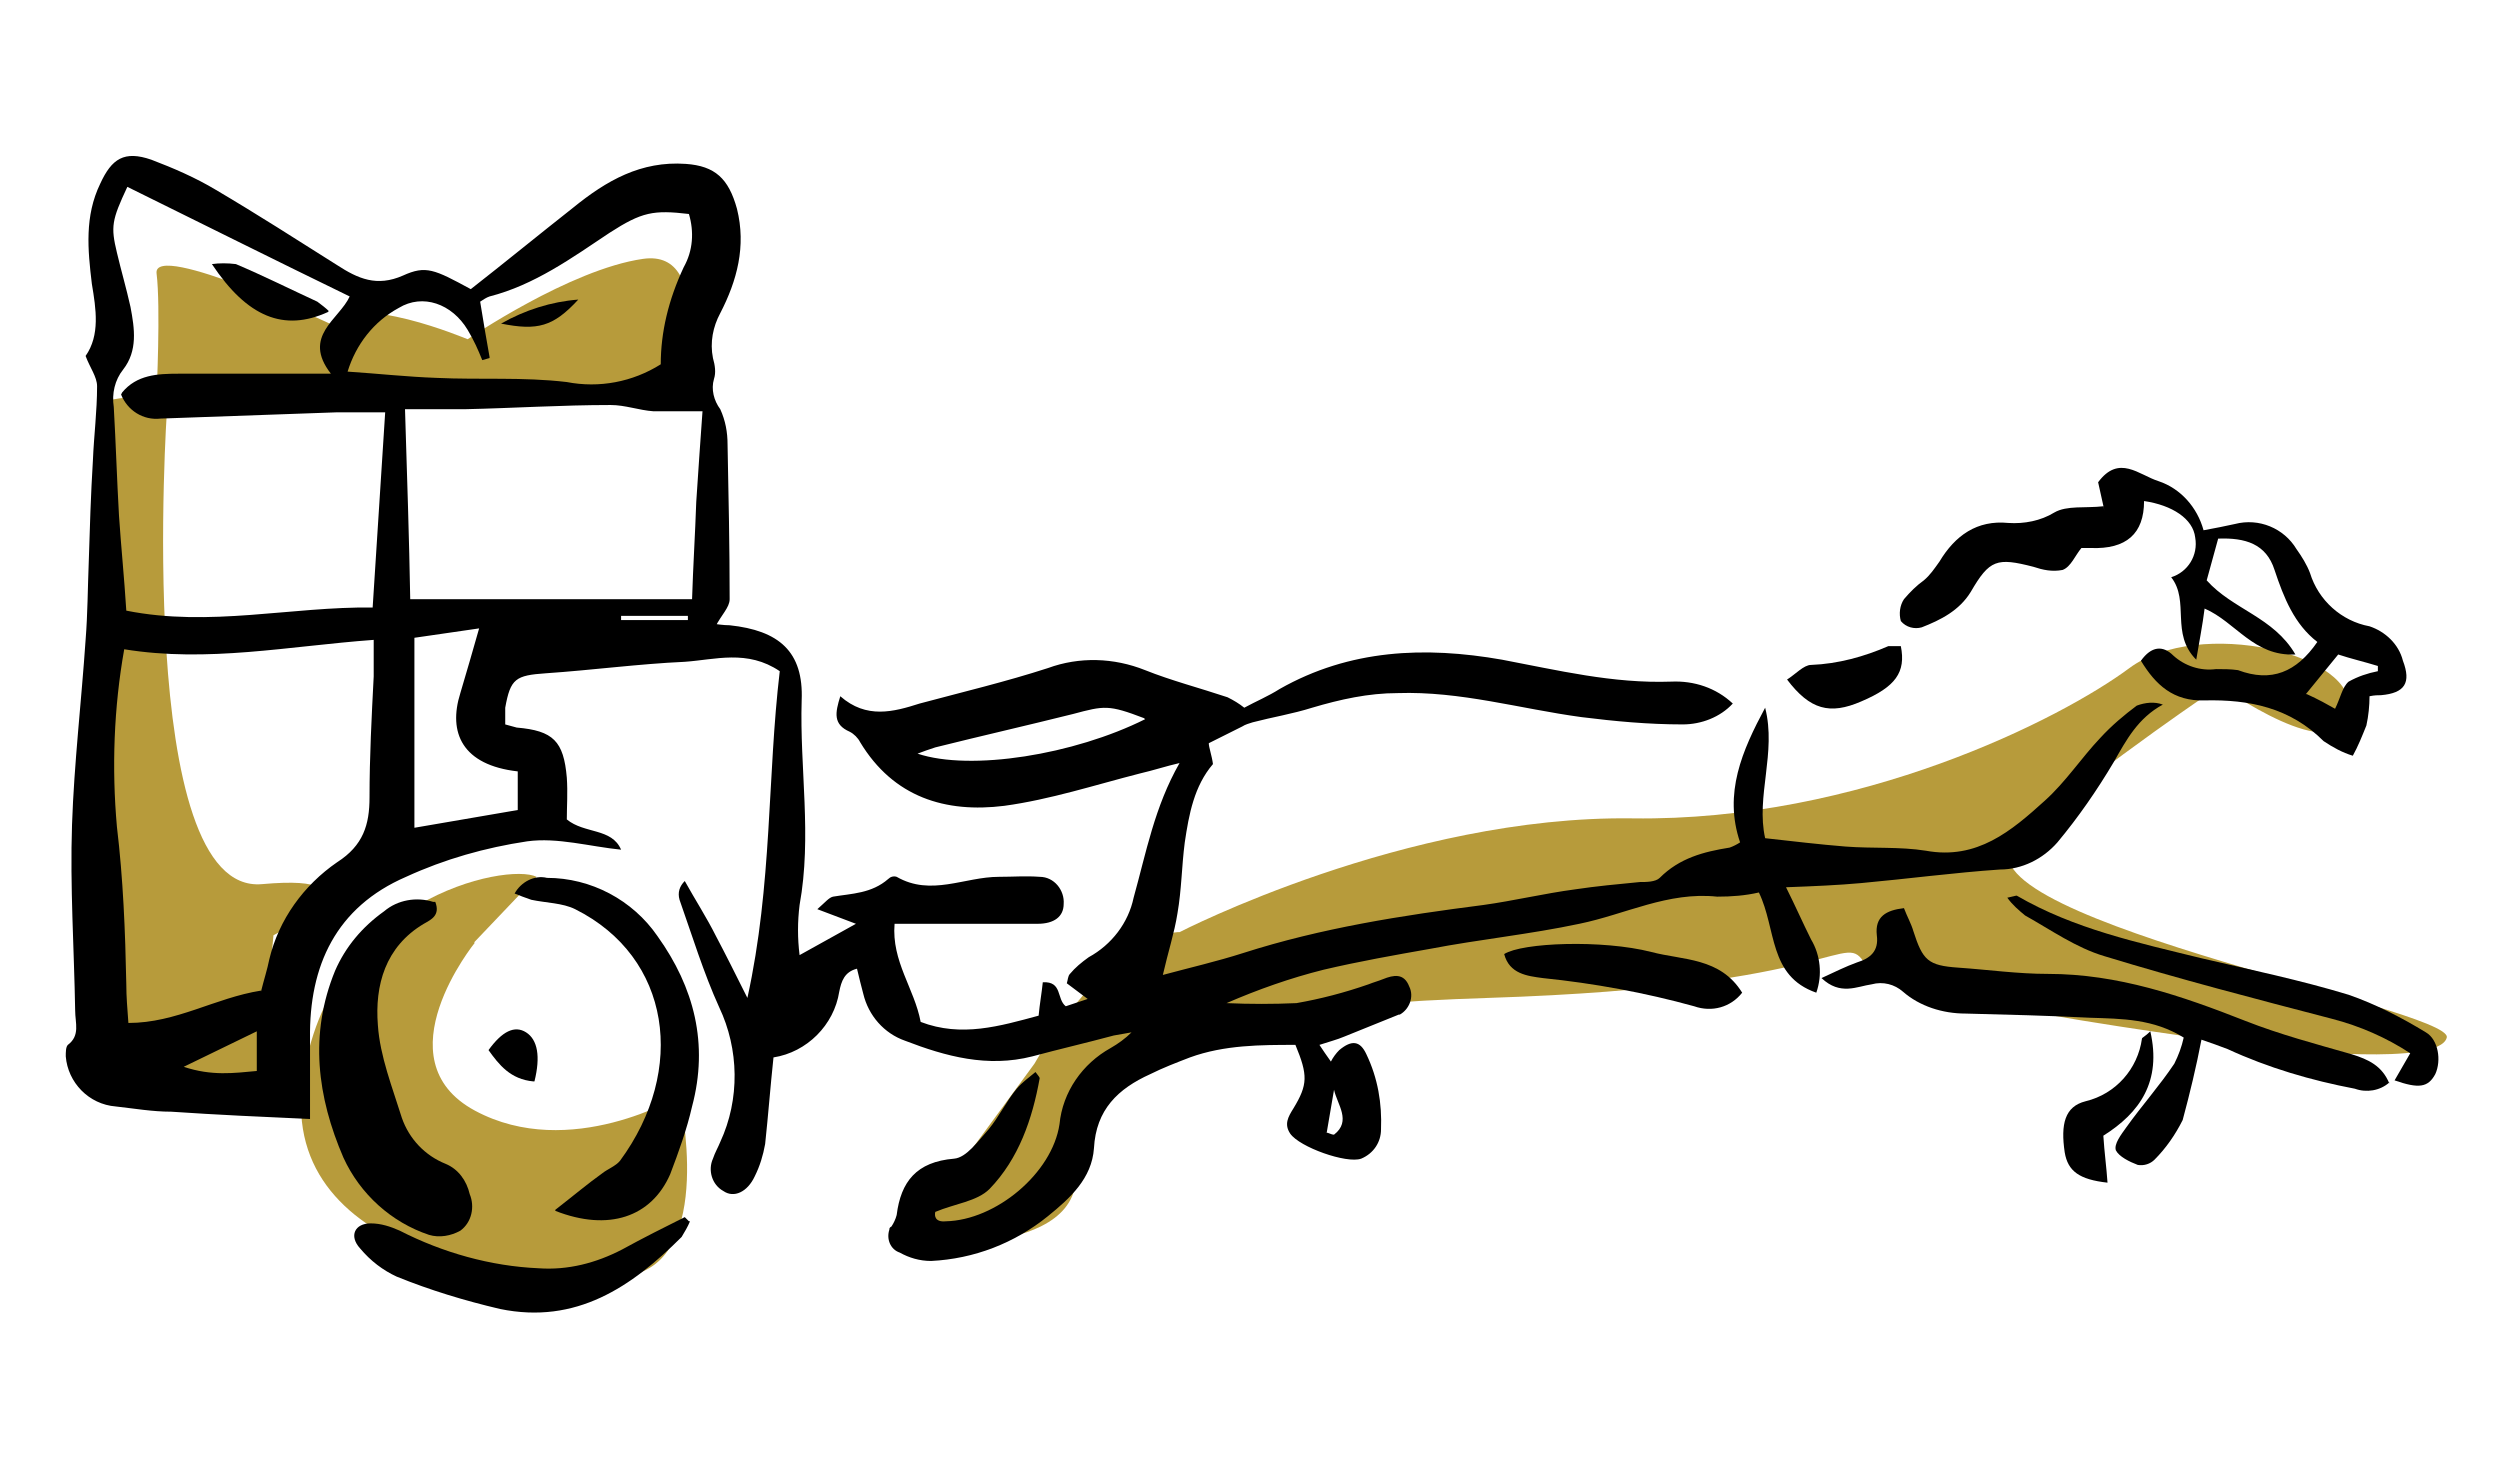 <svg xmlns="http://www.w3.org/2000/svg" xmlns:xlink="http://www.w3.org/1999/xlink" viewBox="0 0 239.5 140.2"><defs><style>
      .cls-1 {
        fill: none;
      }

      .cls-2 {
        fill: #b79b3b;
      }

      .cls-3 {
        clip-path: url(#clippath);
      }
    </style><clipPath id="clippath"><rect class="cls-1" x="5.8" y="14.7" width="228.7" height="111.1"></rect></clipPath></defs><g><g id="Calque_1"><g id="Groupe_837"><g class="cls-3"><g id="Groupe_836"><path id="Trac&#xE9;_452" class="cls-2" d="M31.8,31.1s-17.2-8.1-16.8-4.9c.4,3.2,0,11.6,0,11.6l50.1-.7s3.5-13.3-3.5-12.3-16.8,7.7-16.8,7.7c0,0-10.9-4.6-13-1.4"></path><path id="Trac&#xE9;_453" class="cls-2" d="M16,39.2s-3.2,46.6,9.1,45.5c12.3-1.1,1.1,4.9,1.1,4.9l-1.4,14.7s-14.4,2.1-14.4-5.6-.7-60.2-.7-60.2c0,0,5.3-1.4,6.3.7"></path><path id="Trac&#xE9;_454" class="cls-2" d="M45.5,90.3s-9.1,11.2,0,16.1,19.6-1.4,19.6-1.4c0,0,3.5,15.8-4.9,17.2s-33.6-1.1-31.2-18.6,19.6-21,22.4-19.6l-6,6.3Z"></path><path id="Trac&#xE9;_455" class="cls-2" d="M113,89.3s21.7-11.2,43.4-10.9c21.7.3,41-9.5,47.6-14.4s22.1-1.4,21,4.2c-1,5.6-12.3-2.5-12.3-2.5,0,0-10.5,7-19.3,14.4s41.7,16.5,41,19.3-15.8,1.1-15.8,1.1c0,0-37.8-4.6-39.9-8.1s-1.8,2.1-36.1,3.2-41,7-39.6,16.1-16.5,7.4-16.5,7.4l12.6-17.2s6.7-11.9,13.7-12.6"></path><path id="Trac&#xE9;_456" d="M67.9,59.7c.8.1,1.4.2,2,.2,4.7.5,7.1,2.5,6.9,7.2-.2,6.5,1,13-.2,19.6-.2,1.6-.2,3.2,0,4.8l5.4-3-3.7-1.4c.8-.7,1.1-1.1,1.5-1.2,1.8-.3,3.7-.3,5.3-1.7.2-.2.5-.3.8-.2,3.3,1.9,6.5,0,9.8,0,1.3,0,2.6-.1,3.9,0,1.4,0,2.4,1.3,2.3,2.6,0,1.2-.9,1.9-2.5,1.9-3.6,0-7.1,0-10.7,0h-3c-.3,3.6,1.9,6.2,2.5,9.4,3.9,1.5,7.6.4,11.3-.6.1-1.1.3-2.2.4-3.2,1.9-.1,1.3,1.6,2.2,2.3l2.1-.7-2-1.5c.1-.3.1-.7.3-.9.5-.6,1.1-1.1,1.8-1.6,2.2-1.2,3.8-3.3,4.3-5.7,1.2-4.3,2-8.7,4.4-12.9-1.3.3-2.5.7-3.8,1-4.3,1.1-8.6,2.5-13,3.1-5.6.7-10.6-.8-13.8-6.1-.2-.4-.6-.8-1-1-1.6-.7-1.4-1.8-.9-3.4,2.5,2.2,5.1,1.5,7.6.7,4.1-1.1,8.3-2.1,12.3-3.4,3-1.1,6.3-1,9.3.2,2.5,1,5.2,1.7,7.9,2.6.6.3,1.1.6,1.6,1,1.1-.6,2.3-1.1,3.4-1.8,6.7-3.8,13.9-4.1,21.3-2.8,5.3,1,10.6,2.3,16.2,2.1,2.2-.1,4.3.6,5.9,2.1-1.2,1.3-3,2-4.8,2-3.3,0-6.5-.3-9.7-.7-5.9-.8-11.6-2.5-17.6-2.3-2.8,0-5.5.6-8.2,1.4-1.9.6-3.8.9-5.7,1.4-.3.1-.7.2-1,.4-1,.5-2,1-3.2,1.6,0,.4.3,1.2.4,2-1.8,2.1-2.3,4.8-2.7,7.5-.3,2.3-.3,4.5-.7,6.8-.3,1.9-.9,3.7-1.4,5.9,2.6-.7,5.2-1.3,7.7-2.1,7.5-2.4,15.2-3.6,23-4.6,2.9-.4,5.8-1.1,8.8-1.5,2-.3,4.1-.5,6.2-.7.6,0,1.5,0,1.9-.4,1.9-1.9,4.2-2.5,6.7-2.9.3-.1.7-.3,1-.5-1.6-4.7.2-8.8,2.4-12.9,1.1,4.3-.9,8.5,0,12.5,2.7.3,5.2.6,7.7.8,2.6.2,5.2,0,7.7.4,4.9.9,8.2-1.9,11.4-4.8,2-1.8,3.5-4.1,5.3-6,1.1-1.2,2.3-2.2,3.5-3.1.8-.3,1.7-.4,2.5-.1-2.4,1.3-3.5,3.4-4.7,5.5-1.6,2.7-3.4,5.3-5.4,7.7-1.4,1.6-3.4,2.6-5.5,2.6-4.4.3-8.9.9-13.3,1.3-2.2.2-4.5.3-7.2.4.9,1.8,1.6,3.4,2.4,5,.9,1.5,1.1,3.4.5,5.1-4.6-1.6-3.8-6.1-5.5-9.6-1.3.3-2.6.4-4,.4-4.7-.5-8.8,1.7-13.2,2.6-4.7,1-9.6,1.5-14.3,2.4-3.4.6-6.8,1.2-10.2,2-3.2.8-6.3,1.9-9.3,3.2,2.2.1,4.5.1,6.7,0,2.3-.4,4.6-1,6.9-1.8.5-.2.9-.3,1.4-.5,1-.4,2-.6,2.5.7.5,1,0,2.2-.9,2.7,0,0,0,0-.1,0-1.7.7-3.5,1.4-5.2,2.1-.7.3-1.5.5-2.4.8.4.6.6.9,1.1,1.6.2-.4.5-.8.8-1.1,1.2-1,2-.9,2.6.4,1.1,2.3,1.5,4.7,1.4,7.2,0,1.2-.7,2.3-1.9,2.8-1.4.5-5.9-1.1-6.8-2.4-.6-.9-.2-1.6.3-2.4,1.4-2.3,1.4-3.2.2-6.1-3.3,0-6.8,0-10.1,1.2-1.3.5-2.6,1-3.8,1.6-3.1,1.4-5.2,3.4-5.4,7.1-.2,2.9-2.3,4.8-4.4,6.5-3.2,2.6-7.1,4.1-11.2,4.3-1.1,0-2.1-.3-3-.8-.9-.3-1.3-1.3-1-2.2,0-.1,0-.2.2-.3.2-.3.4-.7.5-1.1.4-3.2,1.9-5.1,5.5-5.4,1.2-.1,2.3-1.7,3.3-2.8,1-1.2,1.7-2.7,2.7-3.9.5-.6,1.2-1.1,1.8-1.6.3.4.4.5.4.6-.7,3.9-2,7.7-4.8,10.6-1.2,1.2-3.3,1.4-5.2,2.2-.1.4,0,1,1,.9,4.8-.1,10.2-4.6,10.9-9.3.3-3.1,2.2-5.8,4.9-7.3.7-.4,1.4-.9,2-1.5-.6.1-1.1.2-1.7.3-2.6.7-5.2,1.3-7.8,2-4.3,1.1-8.3,0-12.2-1.5-2-.7-3.5-2.4-4-4.5-.2-.8-.4-1.5-.6-2.4-1.2.3-1.5,1.2-1.7,2.2-.5,3.2-3.1,5.8-6.3,6.3-.3,2.8-.5,5.5-.8,8.3-.2,1.1-.5,2.1-1,3.1-.7,1.5-2,2.1-3,1.4-1.1-.6-1.5-2-1-3.1.2-.6.5-1.1.7-1.6,1.9-4.1,1.8-8.9-.1-12.9-1.5-3.3-2.6-6.9-3.8-10.3-.2-.7,0-1.3.5-1.8,1,1.8,2.1,3.5,3,5.3.9,1.7,1.8,3.5,3,5.9,2.4-10.9,1.9-21.2,3.1-31.3-3.1-2.1-6.2-1.1-9.1-.9-4.4.2-8.9.8-13.3,1.1-2.9.2-3.4.5-3.9,3.3,0,.5,0,1.1,0,1.6.4.1.7.2,1.1.3,3.5.3,4.5,1.3,4.8,4.8.1,1.4,0,2.8,0,4,1.7,1.4,4.3.8,5.2,2.9-3-.3-6.1-1.2-9-.8-4,.6-7.9,1.7-11.6,3.4-6.7,2.9-9.3,8.5-9.2,15.5,0,2.6,0,5.1,0,7.7-4.5-.2-8.9-.4-13.3-.7-1.8,0-3.5-.3-5.3-.5-2.6-.2-4.6-2.3-4.8-4.8,0-.4,0-.9.2-1.1,1.2-.9.7-2.1.7-3.3-.1-5.9-.5-11.9-.3-17.8s.9-11.8,1.3-17.7c.2-2.5.2-4.9.3-7.4.1-3.3.2-6.5.4-9.8.1-2.4.4-4.7.4-7.1,0-.9-.7-1.8-1.1-2.9,1.4-2,1-4.5.6-6.9-.4-3.3-.7-6.5.8-9.6,1.1-2.4,2.3-3.2,4.9-2.3,2.1.8,4.2,1.7,6.2,2.9,3.9,2.3,7.8,4.8,11.6,7.2,2,1.3,3.8,2.1,6.3,1,2.2-1,3-.6,6.5,1.3,3.2-2.5,6.5-5.2,9.8-7.8,3.2-2.6,6.5-4.5,10.8-4.2,2.8.2,4.1,1.4,4.9,4.3.9,3.6,0,6.9-1.6,10-.7,1.3-1,2.8-.7,4.3.2.7.3,1.4.1,2-.3,1,0,2.1.6,2.9.5,1.1.7,2.2.7,3.4.1,4.9.2,9.9.2,14.8,0,.8-.8,1.5-1.4,2.7M11.7,37.6c1.4-1.7,3.4-1.8,5.4-1.8,4.7,0,9.5,0,14.6,0-2.8-3.6.8-5.2,1.8-7.4-7.2-3.5-14.2-7-21.3-10.5-1.5,3.2-1.6,3.8-1,6.3.4,1.7.9,3.4,1.3,5.2.4,2.1.7,4.2-.7,6-.8,1-1.1,2.3-.9,3.6.2,3.5.3,6.9.5,10.4.2,3,.5,5.9.7,9.1,8,1.6,15.8-.4,23.6-.3.4-6.3.8-12.4,1.2-18.7-1.6,0-3.1,0-4.6,0-5.6.2-11.3.4-16.9.6-1.7.2-3.2-.8-3.8-2.3M25,95c.3-1.2.6-2.1.8-3.1.9-3.8,3.3-7.1,6.5-9.3,2.5-1.6,3.1-3.6,3.1-6.2,0-3.9.2-7.7.4-11.6,0-1.1,0-2.1,0-3.5-8.2.6-15.9,2.2-23.9.9-1,5.6-1.2,11.4-.7,17,.6,5,.8,10,.9,15.1,0,1.2.1,2.3.2,3.7,4.6,0,8.3-2.4,12.7-3.1M38.8,39.2c.2,6.5.4,12.4.5,18.2h27c.1-3.2.3-6.3.4-9.3.2-3,.4-6,.6-8.7-1.8,0-3.2,0-4.7,0-1.4-.1-2.7-.6-4.1-.6-4.7,0-9.3.3-13.9.4-1.8,0-3.5,0-5.9,0M46.9,34.3l-.7.2c-.4-1-.8-1.9-1.4-2.9-1.5-2.5-4.3-3.5-6.6-2.1-2.4,1.3-4.1,3.5-4.9,6.1,3,.2,5.7.5,8.5.6,4.2.2,8.3-.1,12.5.4,3.1.6,6.3,0,9-1.7q0-4.6,2.2-9.3c.9-1.6,1-3.4.5-5.1-3.4-.4-4.5-.2-7.6,1.8-3.6,2.4-7.2,5-11.5,6.1-.3.1-.6.3-.9.5.3,1.9.6,3.6.9,5.3M49.6,73.9c-5.3-.6-6.7-3.7-5.5-7.5.6-2,1.2-4.1,1.8-6.2l-6.2.9v18.2l9.9-1.7v-3.8ZM109.6,68.8c-3.4-1.3-3.8-1.2-6.8-.4-4.4,1.1-8.8,2.1-13.2,3.2-.6.2-1.2.4-1.7.6,5.1,1.7,15,.1,21.8-3.3M24.6,98.8l-7,3.4c2.7.9,4.8.6,7,.4v-3.9ZM127,108.5c.3,0,.5.2.8.2,1.7-1.3.3-2.9,0-4.3l-.7,4.1M65.9,59.4v-.4h-6.4v.4h6.4Z"></path><path id="Trac&#xE9;_457" d="M201.6,48.9c-.2-.9-.4-1.8-.6-2.7,2-2.7,3.9-.7,5.8-.1,2.1.7,3.7,2.5,4.3,4.7,1.1-.2,2.1-.4,3-.6,2.3-.6,4.7.4,5.9,2.4.5.7,1,1.5,1.3,2.3.8,2.6,3,4.6,5.7,5.1,1.5.5,2.8,1.7,3.2,3.3.8,2.1.2,3.1-2.1,3.3-.3,0-.6,0-1.1.1,0,.9-.1,1.9-.3,2.8-.4,1-.8,2-1.3,2.9-1-.3-1.9-.8-2.8-1.4-3.2-3.2-7.1-4-11.4-3.9-3,.1-4.7-1.5-6.1-3.8,1-1.4,2.1-1.5,3.1-.5,1.1,1,2.6,1.5,4.1,1.3.7,0,1.4,0,2.1.1,3.2,1.2,5.6.2,7.6-2.7-2.2-1.7-3.2-4.2-4.1-6.9-.8-2.5-2.8-3.1-5.4-3l-1.1,4c2.5,2.8,6.4,3.5,8.5,7.1-4,.2-5.7-3.1-8.7-4.4-.2,1.6-.5,3.1-.8,4.9-2.5-2.5-.6-5.6-2.4-7.9,1.6-.5,2.6-2.1,2.3-3.8-.2-1.8-2.2-3.1-4.9-3.5q0,4.7-5.1,4.5c-.3,0-.6,0-.9,0-.6.7-1,1.8-1.8,2.1-1,.2-1.9,0-2.8-.3-3.5-.9-4.2-.7-6,2.4-1.1,1.8-2.9,2.7-4.7,3.4-.7.2-1.5,0-2-.6-.2-.7-.1-1.5.3-2.1.6-.7,1.2-1.3,1.9-1.8.6-.5,1-1.1,1.5-1.8,1.5-2.5,3.6-4,6.6-3.7,1.5.1,3.1-.2,4.4-1,1.2-.7,3-.4,4.7-.6M221,66.5c1.1.5,2,1,2.7,1.4.5-1,.7-2.1,1.3-2.6.9-.5,1.8-.8,2.8-1,0-.2,0-.3,0-.5-1.3-.4-2.6-.7-3.8-1.1l-3.1,3.8"></path><path id="Trac&#xE9;_458" d="M228.9,103.7c-.9.8-2.2,1-3.3.6-4.2-.8-8.3-2-12.2-3.8-.8-.3-1.6-.6-2.5-.9-.5,2.6-1.1,5.1-1.8,7.7-.7,1.4-1.6,2.7-2.7,3.8-.4.4-1,.6-1.6.5-.8-.3-1.8-.8-2.1-1.4-.2-.6.5-1.5,1-2.2,1.5-2.1,3.2-4,4.6-6.1.4-.8.7-1.6.9-2.5-2.9-1.8-5.9-1.8-9-1.9-3.9-.2-7.9-.3-11.9-.4-2.2,0-4.4-.7-6-2.1-.8-.7-1.9-1-3-.7-1.4.2-3,1.1-4.8-.6,1.3-.6,2.3-1.1,3.4-1.5,1.3-.4,2.1-1.1,1.9-2.6-.2-1.8.9-2.4,2.6-2.6.3.8.7,1.5.9,2.2.9,2.8,1.4,3.3,4.3,3.5,2.9.2,5.7.6,8.6.6,6.7,0,12.8,2.1,18.9,4.5,3.3,1.3,6.7,2.2,10.2,3.2,1.6.5,2.9,1.1,3.6,2.8"></path><path id="Trac&#xE9;_459" d="M41.7,86.4c.5,1.3-.4,1.7-1.1,2.1-3.7,2.2-4.7,5.9-4.4,9.7.2,3,1.4,6,2.3,8.9.7,2,2.2,3.6,4.2,4.4,1.2.5,2,1.6,2.3,2.9.5,1.2.2,2.7-.9,3.5-.9.5-2,.7-3,.4-3.6-1.2-6.6-3.9-8.2-7.4-2.5-5.8-3.3-11.8-.8-17.9,1-2.3,2.6-4.2,4.7-5.7,1.3-1.1,3.1-1.4,4.7-.9"></path><path id="Trac&#xE9;_460" d="M53.2,115.9c1.8-1.4,3.1-2.5,4.5-3.5.5-.4,1.3-.7,1.7-1.2,6.4-8.7,4.9-19.5-4.3-24.1-1.2-.6-2.8-.6-4.2-.9-.6-.2-1.1-.4-1.6-.6.6-1.1,1.9-1.8,3.1-1.5,4.2,0,8.2,2.1,10.6,5.6,3.5,4.9,4.9,10.3,3.3,16.3-.5,2.2-1.3,4.4-2.1,6.5-1.8,4.1-5.9,5.5-11,3.5"></path><path id="Trac&#xE9;_461" d="M66.1,117c-.2.5-.5,1-.8,1.5-4.8,4.8-10.1,8.4-17.4,6.9-3.4-.8-6.7-1.8-9.9-3.1-1.3-.6-2.5-1.5-3.5-2.7-1.1-1.2-.5-2.4,1-2.4,1,0,1.9.3,2.8.7,4.1,2.1,8.7,3.4,13.3,3.6,2.8.2,5.5-.5,8-1.8,2-1.1,4-2.1,6-3.1l.4.4"></path><path id="Trac&#xE9;_462" d="M192.3,86c.5-.1.8-.2.9-.2,5.5,3.2,11.6,4.5,17.7,6,4.7,1.1,9.5,2.1,14.1,3.5,2.6.9,5.1,2.2,7.4,3.6,1.2.7,1.5,2.7.9,4-.7,1.3-1.6,1.4-3.9.6l1.5-2.6c-2.3-1.5-4.8-2.6-7.5-3.3-7.3-1.9-14.6-3.8-21.8-6-2.7-.8-5.1-2.5-7.6-3.9-.6-.5-1.2-1-1.7-1.7"></path><path id="Trac&#xE9;_463" d="M166.9,95.1c-1.1,1.4-2.9,1.9-4.6,1.3-4.7-1.3-9.6-2.2-14.5-2.7-1.5-.2-3.2-.4-3.7-2.3,1.7-1.1,9.4-1.4,14.1-.2,3,.8,6.6.5,8.7,3.9"></path><path id="Trac&#xE9;_464" d="M206,98.8c1.1,4.8-1,7.8-4.5,10,.1,1.6.3,3,.4,4.5-2.7-.3-3.8-1.1-4.1-2.9-.4-2.7,0-4.4,2-4.9,2.9-.7,5-3.1,5.4-6,0-.1.3-.2.8-.7"></path><path id="Trac&#xE9;_465" d="M182.1,61.9c.5,2.5-.5,3.9-3.8,5.3-3,1.3-4.9.8-7.1-2.1.8-.5,1.6-1.4,2.3-1.4,2.6-.1,5.1-.8,7.4-1.8.4,0,.7,0,1.1,0"></path><path id="Trac&#xE9;_466" d="M51.1,103.6c-2.2-.2-3.3-1.6-4.3-3,1.3-1.8,2.5-2.4,3.6-1.7,1.1.7,1.4,2.3.8,4.7"></path><path id="Trac&#xE9;_467" d="M31.4,29.9c-4.2,1.9-7.7.5-11.1-4.6.7-.1,1.5-.1,2.3,0,2.6,1.1,5.2,2.4,7.8,3.6.4.3.8.6,1.1.9"></path><path id="Trac&#xE9;_468" d="M48,31c2.3-1.3,4.8-2.1,7.4-2.3-2.4,2.6-3.9,3-7.4,2.3"></path></g></g></g></g></g></svg>